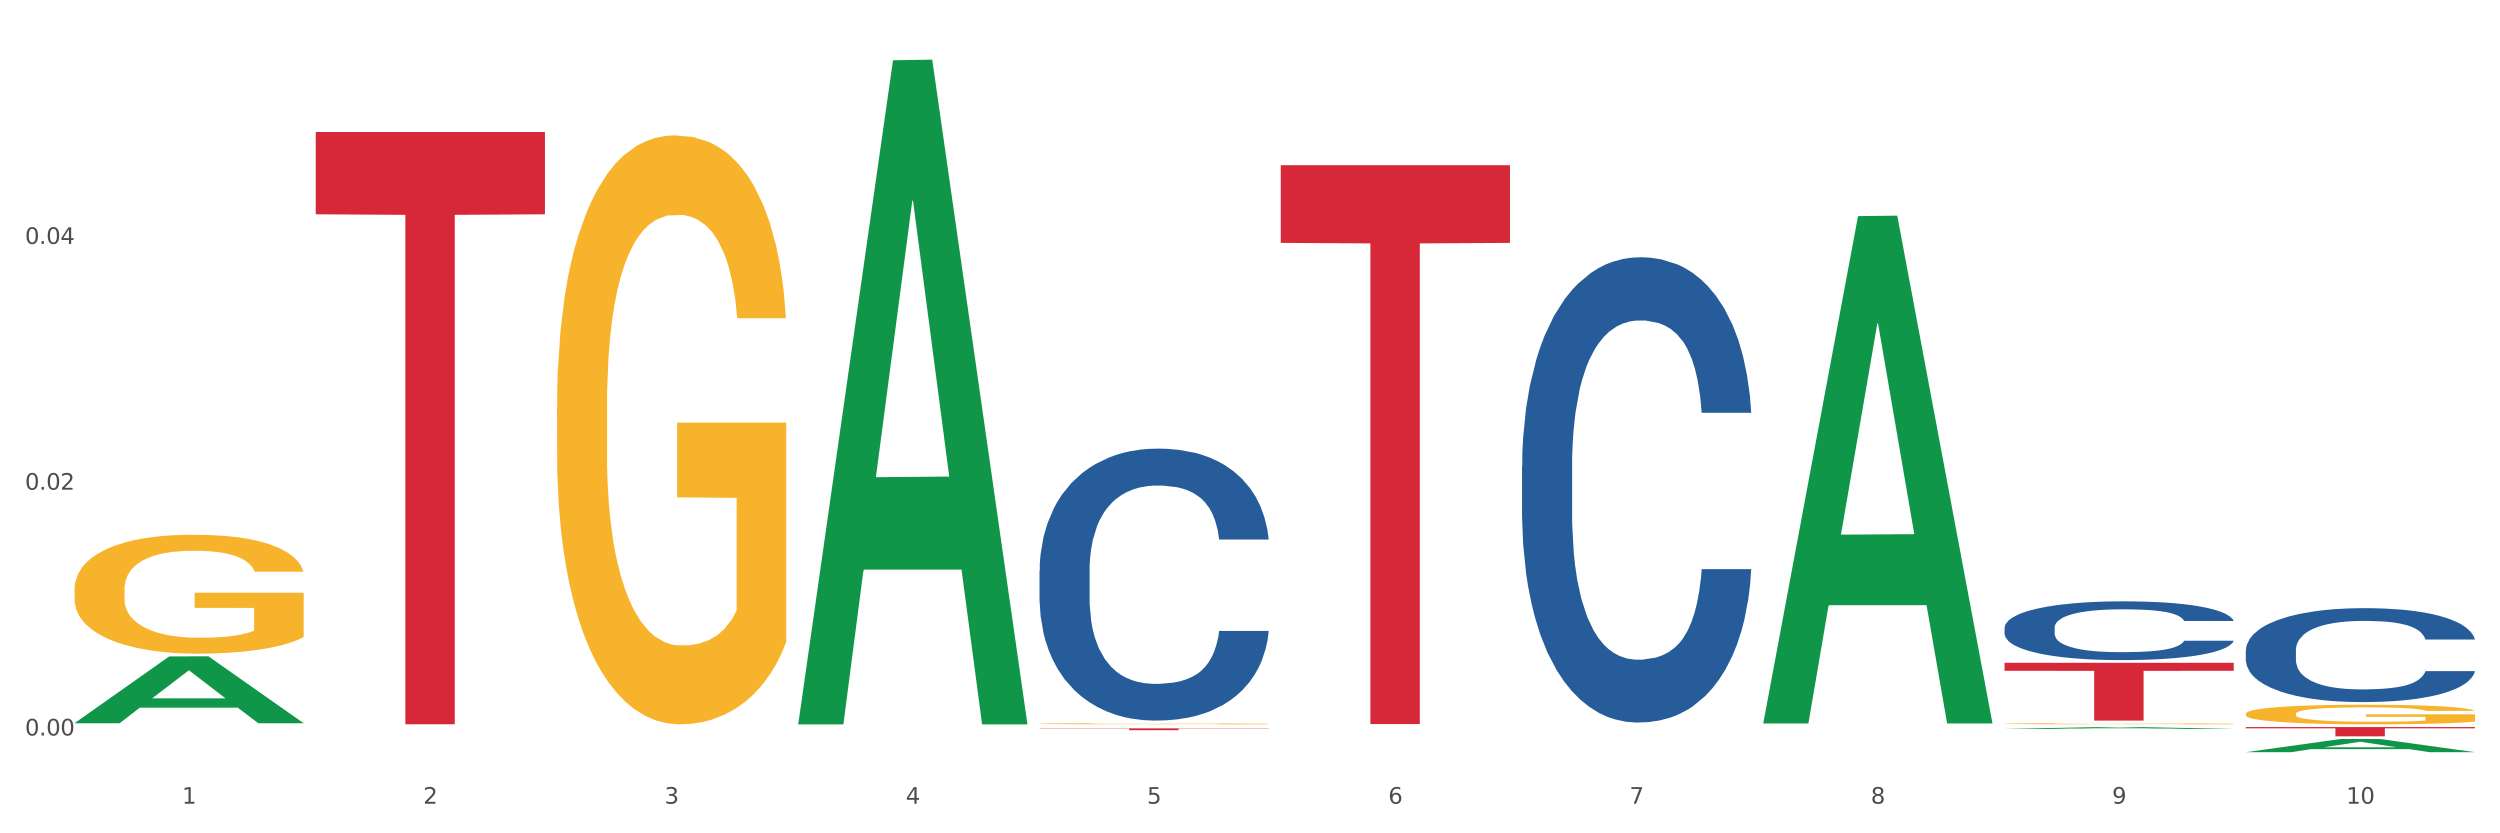 <?xml version="1.0" encoding="utf-8" standalone="no"?>
<!DOCTYPE svg PUBLIC "-//W3C//DTD SVG 1.1//EN"
  "http://www.w3.org/Graphics/SVG/1.1/DTD/svg11.dtd">
<svg xmlns:xlink="http://www.w3.org/1999/xlink" width="1080pt" height="360pt" viewBox="0 0 1080 360" xmlns="http://www.w3.org/2000/svg" version="1.1">
 <rect x="0" y="0" width="1080" height="360" fill="#333333" stroke="none"/>
 <defs>
  <style type="text/css">*{stroke-linejoin: round; stroke-linecap: butt}</style>
 </defs>
 <g id="figure_1">
  <g id="patch_1">
   <path d="M 0 360 
L 1080 360 
L 1080 0 
L 0 0 
z
" style="fill: #ffffff; stroke: #ffffff; stroke-linejoin: miter"/>
  </g>
  <g id="axes_1">
   <g id="matplotlib.axis_1">
    <g id="xtick_1">
     <g id="text_1">
      <!-- 1 -->
      <g style="fill: #4d4d4d" transform="translate(78.627 347.204) scale(0.096 -0.096)">
       <defs>
        <path id="DejaVuSans-31" d="M 794 531 
L 1825 531 
L 1825 4091 
L 703 3866 
L 703 4441 
L 1819 4666 
L 2450 4666 
L 2450 531 
L 3481 531 
L 3481 0 
L 794 0 
L 794 531 
z
" transform="scale(0.016)"/>
       </defs>
       <use xlink:href="#DejaVuSans-31"/>
      </g>
     </g>
    </g>
    <g id="xtick_2">
     <g id="text_2">
      <!-- 2 -->
      <g style="fill: #4d4d4d" transform="translate(182.851 347.204) scale(0.096 -0.096)">
       <defs>
        <path id="DejaVuSans-32" d="M 1228 531 
L 3431 531 
L 3431 0 
L 469 0 
L 469 531 
Q 828 903 1448 1529 
Q 2069 2156 2228 2338 
Q 2531 2678 2651 2914 
Q 2772 3150 2772 3378 
Q 2772 3750 2511 3984 
Q 2250 4219 1831 4219 
Q 1534 4219 1204 4116 
Q 875 4013 500 3803 
L 500 4441 
Q 881 4594 1212 4672 
Q 1544 4750 1819 4750 
Q 2544 4750 2975 4387 
Q 3406 4025 3406 3419 
Q 3406 3131 3298 2873 
Q 3191 2616 2906 2266 
Q 2828 2175 2409 1742 
Q 1991 1309 1228 531 
z
" transform="scale(0.016)"/>
       </defs>
       <use xlink:href="#DejaVuSans-32"/>
      </g>
     </g>
    </g>
    <g id="xtick_3">
     <g id="text_3">
      <!-- 3 -->
      <g style="fill: #4d4d4d" transform="translate(287.074 347.204) scale(0.096 -0.096)">
       <defs>
        <path id="DejaVuSans-33" d="M 2597 2516 
Q 3050 2419 3304 2112 
Q 3559 1806 3559 1356 
Q 3559 666 3084 287 
Q 2609 -91 1734 -91 
Q 1441 -91 1130 -33 
Q 819 25 488 141 
L 488 750 
Q 750 597 1062 519 
Q 1375 441 1716 441 
Q 2309 441 2620 675 
Q 2931 909 2931 1356 
Q 2931 1769 2642 2001 
Q 2353 2234 1838 2234 
L 1294 2234 
L 1294 2753 
L 1863 2753 
Q 2328 2753 2575 2939 
Q 2822 3125 2822 3475 
Q 2822 3834 2567 4026 
Q 2313 4219 1838 4219 
Q 1578 4219 1281 4162 
Q 984 4106 628 3988 
L 628 4550 
Q 988 4650 1302 4700 
Q 1616 4750 1894 4750 
Q 2613 4750 3031 4423 
Q 3450 4097 3450 3541 
Q 3450 3153 3228 2886 
Q 3006 2619 2597 2516 
z
" transform="scale(0.016)"/>
       </defs>
       <use xlink:href="#DejaVuSans-33"/>
      </g>
     </g>
    </g>
    <g id="xtick_4">
     <g id="text_4">
      <!-- 4 -->
      <g style="fill: #4d4d4d" transform="translate(391.298 347.204) scale(0.096 -0.096)">
       <defs>
        <path id="DejaVuSans-34" d="M 2419 4116 
L 825 1625 
L 2419 1625 
L 2419 4116 
z
M 2253 4666 
L 3047 4666 
L 3047 1625 
L 3713 1625 
L 3713 1100 
L 3047 1100 
L 3047 0 
L 2419 0 
L 2419 1100 
L 313 1100 
L 313 1709 
L 2253 4666 
z
" transform="scale(0.016)"/>
       </defs>
       <use xlink:href="#DejaVuSans-34"/>
      </g>
     </g>
    </g>
    <g id="xtick_5">
     <g id="text_5">
      <!-- 5 -->
      <g style="fill: #4d4d4d" transform="translate(495.522 347.204) scale(0.096 -0.096)">
       <defs>
        <path id="DejaVuSans-35" d="M 691 4666 
L 3169 4666 
L 3169 4134 
L 1269 4134 
L 1269 2991 
Q 1406 3038 1543 3061 
Q 1681 3084 1819 3084 
Q 2600 3084 3056 2656 
Q 3513 2228 3513 1497 
Q 3513 744 3044 326 
Q 2575 -91 1722 -91 
Q 1428 -91 1123 -41 
Q 819 9 494 109 
L 494 744 
Q 775 591 1075 516 
Q 1375 441 1709 441 
Q 2250 441 2565 725 
Q 2881 1009 2881 1497 
Q 2881 1984 2565 2268 
Q 2250 2553 1709 2553 
Q 1456 2553 1204 2497 
Q 953 2441 691 2322 
L 691 4666 
z
" transform="scale(0.016)"/>
       </defs>
       <use xlink:href="#DejaVuSans-35"/>
      </g>
     </g>
    </g>
    <g id="xtick_6">
     <g id="text_6">
      <!-- 6 -->
      <g style="fill: #4d4d4d" transform="translate(599.745 347.204) scale(0.096 -0.096)">
       <defs>
        <path id="DejaVuSans-36" d="M 2113 2584 
Q 1688 2584 1439 2293 
Q 1191 2003 1191 1497 
Q 1191 994 1439 701 
Q 1688 409 2113 409 
Q 2538 409 2786 701 
Q 3034 994 3034 1497 
Q 3034 2003 2786 2293 
Q 2538 2584 2113 2584 
z
M 3366 4563 
L 3366 3988 
Q 3128 4100 2886 4159 
Q 2644 4219 2406 4219 
Q 1781 4219 1451 3797 
Q 1122 3375 1075 2522 
Q 1259 2794 1537 2939 
Q 1816 3084 2150 3084 
Q 2853 3084 3261 2657 
Q 3669 2231 3669 1497 
Q 3669 778 3244 343 
Q 2819 -91 2113 -91 
Q 1303 -91 875 529 
Q 447 1150 447 2328 
Q 447 3434 972 4092 
Q 1497 4750 2381 4750 
Q 2619 4750 2861 4703 
Q 3103 4656 3366 4563 
z
" transform="scale(0.016)"/>
       </defs>
       <use xlink:href="#DejaVuSans-36"/>
      </g>
     </g>
    </g>
    <g id="xtick_7">
     <g id="text_7">
      <!-- 7 -->
      <g style="fill: #4d4d4d" transform="translate(703.969 347.204) scale(0.096 -0.096)">
       <defs>
        <path id="DejaVuSans-37" d="M 525 4666 
L 3525 4666 
L 3525 4397 
L 1831 0 
L 1172 0 
L 2766 4134 
L 525 4134 
L 525 4666 
z
" transform="scale(0.016)"/>
       </defs>
       <use xlink:href="#DejaVuSans-37"/>
      </g>
     </g>
    </g>
    <g id="xtick_8">
     <g id="text_8">
      <!-- 8 -->
      <g style="fill: #4d4d4d" transform="translate(808.193 347.204) scale(0.096 -0.096)">
       <defs>
        <path id="DejaVuSans-38" d="M 2034 2216 
Q 1584 2216 1326 1975 
Q 1069 1734 1069 1313 
Q 1069 891 1326 650 
Q 1584 409 2034 409 
Q 2484 409 2743 651 
Q 3003 894 3003 1313 
Q 3003 1734 2745 1975 
Q 2488 2216 2034 2216 
z
M 1403 2484 
Q 997 2584 770 2862 
Q 544 3141 544 3541 
Q 544 4100 942 4425 
Q 1341 4750 2034 4750 
Q 2731 4750 3128 4425 
Q 3525 4100 3525 3541 
Q 3525 3141 3298 2862 
Q 3072 2584 2669 2484 
Q 3125 2378 3379 2068 
Q 3634 1759 3634 1313 
Q 3634 634 3220 271 
Q 2806 -91 2034 -91 
Q 1263 -91 848 271 
Q 434 634 434 1313 
Q 434 1759 690 2068 
Q 947 2378 1403 2484 
z
M 1172 3481 
Q 1172 3119 1398 2916 
Q 1625 2713 2034 2713 
Q 2441 2713 2670 2916 
Q 2900 3119 2900 3481 
Q 2900 3844 2670 4047 
Q 2441 4250 2034 4250 
Q 1625 4250 1398 4047 
Q 1172 3844 1172 3481 
z
" transform="scale(0.016)"/>
       </defs>
       <use xlink:href="#DejaVuSans-38"/>
      </g>
     </g>
    </g>
    <g id="xtick_9">
     <g id="text_9">
      <!-- 9 -->
      <g style="fill: #4d4d4d" transform="translate(912.416 347.204) scale(0.096 -0.096)">
       <defs>
        <path id="DejaVuSans-39" d="M 703 97 
L 703 672 
Q 941 559 1184 500 
Q 1428 441 1663 441 
Q 2288 441 2617 861 
Q 2947 1281 2994 2138 
Q 2813 1869 2534 1725 
Q 2256 1581 1919 1581 
Q 1219 1581 811 2004 
Q 403 2428 403 3163 
Q 403 3881 828 4315 
Q 1253 4750 1959 4750 
Q 2769 4750 3195 4129 
Q 3622 3509 3622 2328 
Q 3622 1225 3098 567 
Q 2575 -91 1691 -91 
Q 1453 -91 1209 -44 
Q 966 3 703 97 
z
M 1959 2075 
Q 2384 2075 2632 2365 
Q 2881 2656 2881 3163 
Q 2881 3666 2632 3958 
Q 2384 4250 1959 4250 
Q 1534 4250 1286 3958 
Q 1038 3666 1038 3163 
Q 1038 2656 1286 2365 
Q 1534 2075 1959 2075 
z
" transform="scale(0.016)"/>
       </defs>
       <use xlink:href="#DejaVuSans-39"/>
      </g>
     </g>
    </g>
    <g id="xtick_10">
     <g id="text_10">
      <!-- 10 -->
      <g style="fill: #4d4d4d" transform="translate(1013.586 347.204) scale(0.096 -0.096)">
       <defs>
        <path id="DejaVuSans-30" d="M 2034 4250 
Q 1547 4250 1301 3770 
Q 1056 3291 1056 2328 
Q 1056 1369 1301 889 
Q 1547 409 2034 409 
Q 2525 409 2770 889 
Q 3016 1369 3016 2328 
Q 3016 3291 2770 3770 
Q 2525 4250 2034 4250 
z
M 2034 4750 
Q 2819 4750 3233 4129 
Q 3647 3509 3647 2328 
Q 3647 1150 3233 529 
Q 2819 -91 2034 -91 
Q 1250 -91 836 529 
Q 422 1150 422 2328 
Q 422 3509 836 4129 
Q 1250 4750 2034 4750 
z
" transform="scale(0.016)"/>
       </defs>
       <use xlink:href="#DejaVuSans-31"/>
       <use xlink:href="#DejaVuSans-30" transform="translate(63.623 0)"/>
      </g>
     </g>
    </g>
    <g id="xtick_11"/>
    <g id="xtick_12"/>
    <g id="xtick_13"/>
    <g id="xtick_14"/>
    <g id="xtick_15"/>
    <g id="xtick_16"/>
    <g id="xtick_17"/>
    <g id="xtick_18"/>
    <g id="xtick_19"/>
   </g>
   <g id="matplotlib.axis_2">
    <g id="ytick_1">
     <g id="text_11">
      <!-- 0.00 -->
      <g style="fill: #4d4d4d" transform="translate(10.8 317.727) scale(0.096 -0.096)">
       <defs>
        <path id="DejaVuSans-2e" d="M 684 794 
L 1344 794 
L 1344 0 
L 684 0 
L 684 794 
z
" transform="scale(0.016)"/>
       </defs>
       <use xlink:href="#DejaVuSans-30"/>
       <use xlink:href="#DejaVuSans-2e" transform="translate(63.623 0)"/>
       <use xlink:href="#DejaVuSans-30" transform="translate(95.41 0)"/>
       <use xlink:href="#DejaVuSans-30" transform="translate(159.033 0)"/>
      </g>
     </g>
    </g>
    <g id="ytick_2">
     <g id="text_12">
      <!-- 0.02 -->
      <g style="fill: #4d4d4d" transform="translate(10.8 211.55) scale(0.096 -0.096)">
       <use xlink:href="#DejaVuSans-30"/>
       <use xlink:href="#DejaVuSans-2e" transform="translate(63.623 0)"/>
       <use xlink:href="#DejaVuSans-30" transform="translate(95.41 0)"/>
       <use xlink:href="#DejaVuSans-32" transform="translate(159.033 0)"/>
      </g>
     </g>
    </g>
    <g id="ytick_3">
     <g id="text_13">
      <!-- 0.04 -->
      <g style="fill: #4d4d4d" transform="translate(10.8 105.374) scale(0.096 -0.096)">
       <use xlink:href="#DejaVuSans-30"/>
       <use xlink:href="#DejaVuSans-2e" transform="translate(63.623 0)"/>
       <use xlink:href="#DejaVuSans-30" transform="translate(95.41 0)"/>
       <use xlink:href="#DejaVuSans-34" transform="translate(159.033 0)"/>
      </g>
     </g>
    </g>
    <g id="ytick_4"/>
    <g id="ytick_5"/>
    <g id="ytick_6"/>
   </g>
   <g id="PolyCollection_1">
    <path d="M 32.175 312.39 
L 32.277 312.362 
L 73.107 283.562 
L 90.051 283.535 
L 131.187 312.444 
L 111.589 312.444 
L 102.709 305.712 
L 60.552 305.712 
L 60.246 305.821 
L 51.671 312.444 
L 32.175 312.444 
L 32.175 312.39 
L 65.86 301.695 
L 97.401 301.667 
L 81.783 289.697 
L 81.579 289.642 
L 81.375 289.724 
L 65.758 301.667 
L 65.86 301.695 
L 32.175 312.39 
z
" clip-path="url(#p9b91249058)" style="fill: #109648"/>
    <path d="M 970.188 280.955 
L 970.305 280.918 
L 970.305 279.88 
L 970.656 278.472 
L 971.943 275.878 
L 973.582 273.914 
L 976.39 271.617 
L 977.912 270.653 
L 979.902 269.579 
L 983.998 267.837 
L 988.679 266.355 
L 991.956 265.54 
L 994.414 265.021 
L 999.915 264.094 
L 1003.075 263.687 
L 1006.352 263.353 
L 1009.161 263.131 
L 1013.842 262.872 
L 1017.587 262.76 
L 1021.917 262.723 
L 1025.546 262.76 
L 1030.344 262.909 
L 1037.366 263.353 
L 1040.058 263.613 
L 1043.686 264.057 
L 1047.431 264.65 
L 1050.474 265.243 
L 1053.985 266.095 
L 1057.613 267.207 
L 1061.125 268.615 
L 1063.582 269.912 
L 1065.572 271.283 
L 1067.327 272.951 
L 1068.615 274.767 
L 1069.2 276.286 
L 1047.782 276.286 
L 1047.197 274.915 
L 1046.027 273.433 
L 1044.857 272.432 
L 1043.569 271.617 
L 1041.58 270.69 
L 1039.824 270.098 
L 1036.898 269.393 
L 1034.206 268.949 
L 1031.983 268.689 
L 1029.291 268.467 
L 1023.556 268.245 
L 1019.46 268.245 
L 1016.885 268.319 
L 1013.725 268.504 
L 1011.033 268.763 
L 1007.873 269.208 
L 1005.415 269.69 
L 1002.958 270.32 
L 1001.553 270.765 
L 999.447 271.58 
L 998.042 272.247 
L 996.17 273.396 
L 995.116 274.211 
L 993.244 276.323 
L 992.424 277.879 
L 992.073 278.954 
L 991.839 280.14 
L 991.839 285.921 
L 992.541 288.515 
L 993.127 289.626 
L 994.063 290.886 
L 995.818 292.517 
L 998.393 294.11 
L 1001.085 295.259 
L 1003.309 295.963 
L 1005.415 296.482 
L 1007.522 296.889 
L 1010.097 297.26 
L 1012.203 297.482 
L 1015.363 297.704 
L 1019.109 297.816 
L 1022.035 297.816 
L 1028.003 297.63 
L 1030.695 297.445 
L 1033.27 297.186 
L 1036.079 296.778 
L 1038.303 296.333 
L 1039.59 296 
L 1041.697 295.296 
L 1043.335 294.555 
L 1044.739 293.702 
L 1045.676 292.961 
L 1046.729 291.85 
L 1047.548 290.59 
L 1047.782 289.923 
L 1069.2 289.923 
L 1068.732 291.257 
L 1067.913 292.554 
L 1066.274 294.295 
L 1064.987 295.296 
L 1062.997 296.519 
L 1060.89 297.556 
L 1057.965 298.705 
L 1055.273 299.557 
L 1052.464 300.298 
L 1049.421 300.965 
L 1043.92 301.892 
L 1041.931 302.151 
L 1037.717 302.596 
L 1034.44 302.855 
L 1029.642 303.115 
L 1024.726 303.263 
L 1019.577 303.3 
L 1015.012 303.226 
L 1009.98 303.004 
L 1006.82 302.781 
L 1003.309 302.448 
L 999.212 301.929 
L 995.35 301.299 
L 991.722 300.558 
L 988.328 299.706 
L 985.168 298.742 
L 981.072 297.149 
L 978.029 295.592 
L 975.805 294.147 
L 974.284 292.924 
L 972.762 291.368 
L 971.943 290.293 
L 970.656 287.699 
L 970.188 285.291 
L 970.188 280.955 
z
" clip-path="url(#p9b91249058)" style="fill: #255c99"/>
    <path d="M 865.964 271.184 
L 866.081 271.161 
L 866.081 270.512 
L 866.432 269.631 
L 867.719 268.008 
L 869.358 266.78 
L 872.167 265.342 
L 873.688 264.74 
L 875.678 264.067 
L 879.774 262.978 
L 884.456 262.051 
L 887.733 261.541 
L 890.19 261.216 
L 895.691 260.637 
L 898.851 260.382 
L 902.128 260.173 
L 904.937 260.034 
L 909.618 259.872 
L 913.364 259.802 
L 917.694 259.779 
L 921.322 259.802 
L 926.12 259.895 
L 933.143 260.173 
L 935.834 260.335 
L 939.463 260.613 
L 943.208 260.984 
L 946.251 261.355 
L 949.762 261.888 
L 953.39 262.584 
L 956.901 263.465 
L 959.359 264.276 
L 961.348 265.134 
L 963.104 266.177 
L 964.391 267.313 
L 964.976 268.263 
L 943.559 268.263 
L 942.974 267.406 
L 941.803 266.478 
L 940.633 265.852 
L 939.346 265.342 
L 937.356 264.763 
L 935.6 264.392 
L 932.674 263.952 
L 929.983 263.673 
L 927.759 263.511 
L 925.067 263.372 
L 919.332 263.233 
L 915.236 263.233 
L 912.661 263.279 
L 909.501 263.395 
L 906.81 263.557 
L 903.65 263.836 
L 901.192 264.137 
L 898.734 264.531 
L 897.33 264.809 
L 895.223 265.319 
L 893.819 265.736 
L 891.946 266.455 
L 890.893 266.965 
L 889.02 268.286 
L 888.201 269.26 
L 887.85 269.932 
L 887.616 270.674 
L 887.616 274.29 
L 888.318 275.913 
L 888.903 276.609 
L 889.839 277.397 
L 891.595 278.417 
L 894.17 279.414 
L 896.861 280.132 
L 899.085 280.573 
L 901.192 280.897 
L 903.298 281.152 
L 905.873 281.384 
L 907.98 281.523 
L 911.14 281.662 
L 914.885 281.732 
L 917.811 281.732 
L 923.78 281.616 
L 926.472 281.5 
L 929.046 281.338 
L 931.855 281.083 
L 934.079 280.804 
L 935.366 280.596 
L 937.473 280.155 
L 939.111 279.692 
L 940.516 279.159 
L 941.452 278.695 
L 942.505 277.999 
L 943.325 277.211 
L 943.559 276.794 
L 964.976 276.794 
L 964.508 277.629 
L 963.689 278.44 
L 962.05 279.529 
L 960.763 280.155 
L 958.773 280.92 
L 956.667 281.569 
L 953.741 282.288 
L 951.049 282.821 
L 948.24 283.285 
L 945.197 283.702 
L 939.697 284.282 
L 937.707 284.444 
L 933.494 284.722 
L 930.217 284.884 
L 925.418 285.047 
L 920.503 285.139 
L 915.353 285.163 
L 910.789 285.116 
L 905.756 284.977 
L 902.596 284.838 
L 899.085 284.629 
L 894.989 284.305 
L 891.127 283.911 
L 887.499 283.447 
L 884.105 282.914 
L 880.945 282.311 
L 876.848 281.314 
L 873.805 280.341 
L 871.582 279.437 
L 870.06 278.672 
L 868.539 277.698 
L 867.719 277.026 
L 866.432 275.403 
L 865.964 273.896 
L 865.964 271.184 
z
" clip-path="url(#p9b91249058)" style="fill: #255c99"/>
    <path d="M 657.517 201.449 
L 657.634 201.265 
L 657.634 196.124 
L 657.985 189.148 
L 659.272 176.297 
L 660.911 166.567 
L 663.72 155.184 
L 665.241 150.411 
L 667.231 145.087 
L 671.327 136.458 
L 676.008 129.115 
L 679.285 125.076 
L 681.743 122.506 
L 687.244 117.916 
L 690.404 115.897 
L 693.681 114.244 
L 696.49 113.143 
L 701.171 111.858 
L 704.916 111.307 
L 709.247 111.123 
L 712.875 111.307 
L 717.673 112.041 
L 724.695 114.244 
L 727.387 115.529 
L 731.015 117.732 
L 734.76 120.67 
L 737.803 123.607 
L 741.314 127.83 
L 744.943 133.337 
L 748.454 140.314 
L 750.911 146.739 
L 752.901 153.532 
L 754.657 161.794 
L 755.944 170.789 
L 756.529 178.316 
L 735.112 178.316 
L 734.526 171.524 
L 733.356 164.18 
L 732.186 159.223 
L 730.898 155.184 
L 728.909 150.595 
L 727.153 147.657 
L 724.227 144.169 
L 721.535 141.966 
L 719.312 140.681 
L 716.62 139.579 
L 710.885 138.478 
L 706.789 138.478 
L 704.214 138.845 
L 701.054 139.763 
L 698.362 141.048 
L 695.202 143.251 
L 692.745 145.638 
L 690.287 148.759 
L 688.882 150.962 
L 686.776 155.001 
L 685.371 158.305 
L 683.499 163.997 
L 682.445 168.036 
L 680.573 178.5 
L 679.754 186.211 
L 679.402 191.535 
L 679.168 197.41 
L 679.168 226.049 
L 679.871 238.9 
L 680.456 244.408 
L 681.392 250.65 
L 683.148 258.728 
L 685.722 266.622 
L 688.414 272.313 
L 690.638 275.802 
L 692.745 278.372 
L 694.851 280.391 
L 697.426 282.227 
L 699.533 283.329 
L 702.693 284.43 
L 706.438 284.981 
L 709.364 284.981 
L 715.332 284.063 
L 718.024 283.145 
L 720.599 281.86 
L 723.408 279.841 
L 725.632 277.637 
L 726.919 275.985 
L 729.026 272.497 
L 730.664 268.825 
L 732.069 264.603 
L 733.005 260.931 
L 734.058 255.423 
L 734.877 249.181 
L 735.112 245.877 
L 756.529 245.877 
L 756.061 252.486 
L 755.242 258.911 
L 753.603 267.54 
L 752.316 272.497 
L 750.326 278.555 
L 748.22 283.696 
L 745.294 289.387 
L 742.602 293.61 
L 739.793 297.281 
L 736.75 300.586 
L 731.249 305.176 
L 729.26 306.461 
L 725.046 308.664 
L 721.769 309.949 
L 716.971 311.234 
L 712.055 311.968 
L 706.906 312.152 
L 702.341 311.785 
L 697.309 310.683 
L 694.149 309.582 
L 690.638 307.929 
L 686.542 305.359 
L 682.679 302.238 
L 679.051 298.566 
L 675.657 294.344 
L 672.497 289.571 
L 668.401 281.676 
L 665.358 273.966 
L 663.134 266.806 
L 661.613 260.747 
L 660.091 253.037 
L 659.272 247.713 
L 657.985 234.861 
L 657.517 222.928 
L 657.517 201.449 
z
" clip-path="url(#p9b91249058)" style="fill: #255c99"/>
    <path d="M 449.069 246.595 
L 449.187 246.488 
L 449.187 243.483 
L 449.538 239.405 
L 450.825 231.893 
L 452.464 226.206 
L 455.272 219.553 
L 456.794 216.763 
L 458.783 213.651 
L 462.88 208.607 
L 467.561 204.314 
L 470.838 201.954 
L 473.296 200.451 
L 478.797 197.768 
L 481.957 196.588 
L 485.234 195.622 
L 488.042 194.978 
L 492.724 194.227 
L 496.469 193.905 
L 500.799 193.798 
L 504.427 193.905 
L 509.226 194.334 
L 516.248 195.622 
L 518.94 196.373 
L 522.568 197.661 
L 526.313 199.378 
L 529.356 201.095 
L 532.867 203.563 
L 536.495 206.783 
L 540.006 210.86 
L 542.464 214.616 
L 544.454 218.587 
L 546.209 223.416 
L 547.497 228.674 
L 548.082 233.074 
L 526.664 233.074 
L 526.079 229.103 
L 524.909 224.811 
L 523.738 221.913 
L 522.451 219.553 
L 520.461 216.87 
L 518.706 215.153 
L 515.78 213.114 
L 513.088 211.826 
L 510.864 211.075 
L 508.173 210.431 
L 502.438 209.787 
L 498.342 209.787 
L 495.767 210.002 
L 492.607 210.538 
L 489.915 211.29 
L 486.755 212.577 
L 484.297 213.972 
L 481.84 215.797 
L 480.435 217.084 
L 478.328 219.445 
L 476.924 221.377 
L 475.051 224.704 
L 473.998 227.064 
L 472.126 233.181 
L 471.306 237.688 
L 470.955 240.8 
L 470.721 244.234 
L 470.721 260.975 
L 471.423 268.487 
L 472.009 271.706 
L 472.945 275.355 
L 474.7 280.076 
L 477.275 284.691 
L 479.967 288.017 
L 482.191 290.056 
L 484.297 291.559 
L 486.404 292.739 
L 488.979 293.812 
L 491.085 294.456 
L 494.245 295.1 
L 497.991 295.422 
L 500.916 295.422 
L 506.885 294.885 
L 509.577 294.349 
L 512.152 293.598 
L 514.961 292.417 
L 517.184 291.129 
L 518.472 290.164 
L 520.578 288.125 
L 522.217 285.978 
L 523.621 283.51 
L 524.558 281.364 
L 525.611 278.145 
L 526.43 274.496 
L 526.664 272.565 
L 548.082 272.565 
L 547.614 276.428 
L 546.795 280.184 
L 545.156 285.227 
L 543.869 288.125 
L 541.879 291.666 
L 539.772 294.671 
L 536.846 297.997 
L 534.155 300.465 
L 531.346 302.612 
L 528.303 304.543 
L 522.802 307.226 
L 520.813 307.977 
L 516.599 309.265 
L 513.322 310.016 
L 508.524 310.767 
L 503.608 311.197 
L 498.459 311.304 
L 493.894 311.089 
L 488.862 310.445 
L 485.702 309.802 
L 482.191 308.836 
L 478.094 307.333 
L 474.232 305.509 
L 470.604 303.363 
L 467.21 300.895 
L 464.05 298.105 
L 459.954 293.49 
L 456.911 288.983 
L 454.687 284.798 
L 453.166 281.257 
L 451.644 276.75 
L 450.825 273.638 
L 449.538 266.126 
L 449.069 259.151 
L 449.069 246.595 
z
" clip-path="url(#p9b91249058)" style="fill: #255c99"/>
    <path d="M 32.175 254.747 
L 32.292 254.7 
L 32.292 253.011 
L 32.526 251.556 
L 33.695 248.037 
L 35.448 245.129 
L 36.734 243.58 
L 38.02 242.313 
L 39.54 241.047 
L 41.41 239.733 
L 44.8 237.809 
L 46.904 236.824 
L 49.476 235.792 
L 54.152 234.291 
L 57.542 233.446 
L 61.049 232.742 
L 66.777 231.898 
L 70.517 231.522 
L 74.492 231.241 
L 79.285 231.053 
L 82.909 231.006 
L 90.858 231.147 
L 97.638 231.569 
L 100.911 231.898 
L 105.119 232.461 
L 107.34 232.836 
L 110.964 233.587 
L 114.705 234.572 
L 117.277 235.417 
L 121.134 237.012 
L 124.057 238.607 
L 126.745 240.578 
L 128.148 241.938 
L 129.2 243.205 
L 130.135 244.659 
L 131.071 246.958 
L 110.029 246.958 
L 109.211 245.316 
L 107.925 243.768 
L 106.054 242.267 
L 104.418 241.328 
L 101.612 240.155 
L 99.041 239.405 
L 96.352 238.842 
L 93.079 238.372 
L 90.507 238.138 
L 86.883 237.95 
L 79.752 237.997 
L 74.96 238.372 
L 71.686 238.842 
L 69.582 239.264 
L 67.712 239.733 
L 65.608 240.39 
L 63.153 241.375 
L 61.399 242.267 
L 59.646 243.393 
L 58.243 244.519 
L 56.957 245.832 
L 55.905 247.24 
L 55.087 248.694 
L 54.386 250.477 
L 53.801 253.433 
L 53.801 259.861 
L 54.035 261.315 
L 54.619 263.239 
L 55.321 264.693 
L 56.49 266.429 
L 57.542 267.602 
L 59.529 269.291 
L 61.75 270.699 
L 63.504 271.59 
L 65.257 272.341 
L 68.296 273.373 
L 71.686 274.218 
L 74.609 274.734 
L 78.583 275.203 
L 81.272 275.391 
L 83.61 275.484 
L 89.338 275.484 
L 93.429 275.344 
L 97.988 275.015 
L 101.495 274.593 
L 104.418 274.077 
L 107.691 273.232 
L 109.795 272.435 
L 109.795 262.629 
L 84.078 262.582 
L 84.078 256.06 
L 131.187 256.06 
L 131.187 275.203 
L 129.2 276.188 
L 126.979 277.08 
L 124.641 277.877 
L 121.134 278.863 
L 116.926 279.801 
L 113.185 280.458 
L 109.211 281.021 
L 104.535 281.537 
L 98.456 282.006 
L 94.715 282.194 
L 90.039 282.334 
L 84.545 282.381 
L 79.752 282.288 
L 75.076 282.053 
L 70.167 281.631 
L 65.374 281.021 
L 61.75 280.411 
L 58.126 279.66 
L 54.269 278.675 
L 51.229 277.737 
L 48.891 276.892 
L 46.32 275.813 
L 43.514 274.405 
L 41.41 273.139 
L 39.54 271.825 
L 37.552 270.136 
L 36.15 268.681 
L 34.747 266.852 
L 33.928 265.491 
L 32.993 263.38 
L 32.292 260.424 
L 32.175 254.747 
z
" clip-path="url(#p9b91249058)" style="fill: #f7b32b"/>
    <path d="M 240.622 176.054 
L 240.739 175.822 
L 240.739 167.456 
L 240.973 160.252 
L 242.142 142.824 
L 243.895 128.416 
L 245.181 120.748 
L 246.467 114.473 
L 247.987 108.199 
L 249.857 101.692 
L 253.247 92.165 
L 255.351 87.285 
L 257.923 82.172 
L 262.599 74.736 
L 265.989 70.553 
L 269.496 67.068 
L 275.224 62.885 
L 278.965 61.026 
L 282.939 59.631 
L 287.732 58.702 
L 291.356 58.469 
L 299.305 59.167 
L 306.085 61.258 
L 309.358 62.885 
L 313.566 65.673 
L 315.788 67.532 
L 319.411 71.25 
L 323.152 76.13 
L 325.724 80.313 
L 329.581 88.214 
L 332.504 96.115 
L 335.193 105.875 
L 336.595 112.614 
L 337.647 118.888 
L 338.583 126.092 
L 339.518 137.479 
L 318.476 137.479 
L 317.658 129.346 
L 316.372 121.677 
L 314.502 114.241 
L 312.865 109.593 
L 310.06 103.784 
L 307.488 100.066 
L 304.799 97.277 
L 301.526 94.953 
L 298.954 93.791 
L 295.33 92.862 
L 288.2 93.094 
L 283.407 94.953 
L 280.134 97.277 
L 278.03 99.368 
L 276.159 101.692 
L 274.055 104.946 
L 271.6 109.826 
L 269.847 114.241 
L 268.093 119.818 
L 266.69 125.395 
L 265.405 131.902 
L 264.352 138.873 
L 263.534 146.077 
L 262.833 154.908 
L 262.248 169.548 
L 262.248 201.384 
L 262.482 208.588 
L 263.067 218.115 
L 263.768 225.319 
L 264.937 233.917 
L 265.989 239.727 
L 267.976 248.092 
L 270.197 255.064 
L 271.951 259.479 
L 273.704 263.197 
L 276.744 268.309 
L 280.134 272.492 
L 283.056 275.048 
L 287.031 277.372 
L 289.719 278.302 
L 292.057 278.767 
L 297.785 278.767 
L 301.877 278.069 
L 306.436 276.443 
L 309.943 274.351 
L 312.865 271.795 
L 316.138 267.612 
L 318.242 263.662 
L 318.242 215.094 
L 292.525 214.862 
L 292.525 182.561 
L 339.635 182.561 
L 339.635 277.372 
L 337.647 282.252 
L 335.426 286.668 
L 333.088 290.618 
L 329.581 295.498 
L 325.373 300.146 
L 321.632 303.399 
L 317.658 306.188 
L 312.982 308.744 
L 306.903 311.068 
L 303.163 311.997 
L 298.487 312.694 
L 292.992 312.927 
L 288.2 312.462 
L 283.524 311.3 
L 278.614 309.208 
L 273.821 306.188 
L 270.197 303.167 
L 266.574 299.448 
L 262.716 294.568 
L 259.677 289.921 
L 257.339 285.738 
L 254.767 280.393 
L 251.961 273.422 
L 249.857 267.148 
L 247.987 260.641 
L 246 252.275 
L 244.597 245.071 
L 243.194 236.008 
L 242.376 229.269 
L 241.441 218.812 
L 240.739 204.172 
L 240.622 176.054 
z
" clip-path="url(#p9b91249058)" style="fill: #f7b32b"/>
    <path d="M 449.069 312.674 
L 449.186 312.674 
L 449.186 312.658 
L 449.42 312.645 
L 450.589 312.613 
L 452.343 312.586 
L 453.628 312.572 
L 454.914 312.561 
L 456.434 312.549 
L 458.304 312.537 
L 461.694 312.519 
L 463.799 312.51 
L 466.37 312.501 
L 471.046 312.487 
L 474.436 312.48 
L 477.943 312.473 
L 483.671 312.465 
L 487.412 312.462 
L 491.386 312.459 
L 496.179 312.458 
L 499.803 312.457 
L 507.752 312.459 
L 514.532 312.462 
L 517.805 312.465 
L 522.014 312.471 
L 524.235 312.474 
L 527.859 312.481 
L 531.599 312.49 
L 534.171 312.498 
L 538.029 312.512 
L 540.951 312.527 
L 543.64 312.545 
L 545.043 312.557 
L 546.095 312.569 
L 547.03 312.582 
L 547.965 312.603 
L 526.923 312.603 
L 526.105 312.588 
L 524.819 312.574 
L 522.949 312.56 
L 521.312 312.552 
L 518.507 312.541 
L 515.935 312.534 
L 513.246 312.529 
L 509.973 312.525 
L 507.401 312.522 
L 503.778 312.521 
L 496.647 312.521 
L 491.854 312.525 
L 488.581 312.529 
L 486.477 312.533 
L 484.606 312.537 
L 482.502 312.543 
L 480.047 312.552 
L 478.294 312.56 
L 476.54 312.57 
L 475.138 312.581 
L 473.852 312.593 
L 472.8 312.606 
L 471.981 312.619 
L 471.28 312.635 
L 470.696 312.662 
L 470.696 312.721 
L 470.929 312.734 
L 471.514 312.752 
L 472.215 312.765 
L 473.384 312.781 
L 474.436 312.792 
L 476.424 312.807 
L 478.645 312.82 
L 480.398 312.828 
L 482.152 312.835 
L 485.191 312.844 
L 488.581 312.852 
L 491.503 312.857 
L 495.478 312.861 
L 498.167 312.863 
L 500.505 312.864 
L 506.232 312.864 
L 510.324 312.862 
L 514.883 312.859 
L 518.39 312.855 
L 521.312 312.851 
L 524.585 312.843 
L 526.69 312.836 
L 526.69 312.746 
L 500.972 312.746 
L 500.972 312.686 
L 548.082 312.686 
L 548.082 312.861 
L 546.095 312.87 
L 543.874 312.878 
L 541.536 312.885 
L 538.029 312.894 
L 533.82 312.903 
L 530.08 312.909 
L 526.105 312.914 
L 521.429 312.919 
L 515.351 312.923 
L 511.61 312.925 
L 506.934 312.926 
L 501.44 312.927 
L 496.647 312.926 
L 491.971 312.924 
L 487.061 312.92 
L 482.268 312.914 
L 478.645 312.909 
L 475.021 312.902 
L 471.163 312.893 
L 468.124 312.884 
L 465.786 312.876 
L 463.214 312.867 
L 460.409 312.854 
L 458.304 312.842 
L 456.434 312.83 
L 454.447 312.815 
L 453.044 312.801 
L 451.641 312.785 
L 450.823 312.772 
L 449.888 312.753 
L 449.186 312.726 
L 449.069 312.674 
z
" clip-path="url(#p9b91249058)" style="fill: #f7b32b"/>
    <path d="M 865.964 312.665 
L 866.081 312.665 
L 866.081 312.649 
L 866.315 312.635 
L 867.484 312.602 
L 869.237 312.575 
L 870.523 312.56 
L 871.809 312.548 
L 873.329 312.536 
L 875.199 312.524 
L 878.589 312.505 
L 880.693 312.496 
L 883.265 312.486 
L 887.941 312.472 
L 891.331 312.464 
L 894.838 312.458 
L 900.566 312.45 
L 904.306 312.446 
L 908.281 312.443 
L 913.074 312.442 
L 916.698 312.441 
L 924.647 312.443 
L 931.427 312.447 
L 934.7 312.45 
L 938.908 312.455 
L 941.129 312.458 
L 944.753 312.466 
L 948.494 312.475 
L 951.066 312.483 
L 954.923 312.498 
L 957.846 312.513 
L 960.534 312.532 
L 961.937 312.544 
L 962.989 312.556 
L 963.924 312.57 
L 964.859 312.592 
L 943.818 312.592 
L 943 312.576 
L 941.714 312.562 
L 939.843 312.548 
L 938.207 312.539 
L 935.401 312.528 
L 932.829 312.521 
L 930.141 312.515 
L 926.868 312.511 
L 924.296 312.509 
L 920.672 312.507 
L 913.541 312.507 
L 908.749 312.511 
L 905.475 312.515 
L 903.371 312.519 
L 901.501 312.524 
L 899.397 312.53 
L 896.942 312.539 
L 895.188 312.548 
L 893.435 312.558 
L 892.032 312.569 
L 890.746 312.581 
L 889.694 312.595 
L 888.876 312.608 
L 888.175 312.625 
L 887.59 312.653 
L 887.59 312.714 
L 887.824 312.728 
L 888.408 312.746 
L 889.11 312.759 
L 890.279 312.776 
L 891.331 312.787 
L 893.318 312.803 
L 895.539 312.816 
L 897.293 312.825 
L 899.046 312.832 
L 902.085 312.841 
L 905.475 312.849 
L 908.398 312.854 
L 912.372 312.859 
L 915.061 312.861 
L 917.399 312.861 
L 923.127 312.861 
L 927.218 312.86 
L 931.777 312.857 
L 935.284 312.853 
L 938.207 312.848 
L 941.48 312.84 
L 943.584 312.833 
L 943.584 312.74 
L 917.867 312.74 
L 917.867 312.678 
L 964.976 312.678 
L 964.976 312.859 
L 962.989 312.868 
L 960.768 312.876 
L 958.43 312.884 
L 954.923 312.893 
L 950.715 312.902 
L 946.974 312.908 
L 943 312.914 
L 938.324 312.919 
L 932.245 312.923 
L 928.504 312.925 
L 923.828 312.926 
L 918.334 312.927 
L 913.541 312.926 
L 908.865 312.923 
L 903.956 312.919 
L 899.163 312.914 
L 895.539 312.908 
L 891.915 312.901 
L 888.058 312.892 
L 885.018 312.883 
L 882.68 312.875 
L 880.109 312.865 
L 877.303 312.851 
L 875.199 312.839 
L 873.329 312.827 
L 871.341 312.811 
L 869.938 312.797 
L 868.536 312.78 
L 867.717 312.767 
L 866.782 312.747 
L 866.081 312.719 
L 865.964 312.665 
z
" clip-path="url(#p9b91249058)" style="fill: #f7b32b"/>
    <path d="M 970.188 308.369 
L 970.304 308.361 
L 970.304 308.082 
L 970.538 307.843 
L 971.707 307.262 
L 973.461 306.782 
L 974.747 306.527 
L 976.032 306.318 
L 977.552 306.109 
L 979.422 305.893 
L 982.813 305.575 
L 984.917 305.413 
L 987.488 305.243 
L 992.164 304.995 
L 995.554 304.856 
L 999.061 304.74 
L 1004.789 304.6 
L 1008.53 304.538 
L 1012.505 304.492 
L 1017.297 304.461 
L 1020.921 304.453 
L 1028.87 304.476 
L 1035.65 304.546 
L 1038.923 304.6 
L 1043.132 304.693 
L 1045.353 304.755 
L 1048.977 304.879 
L 1052.717 305.041 
L 1055.289 305.181 
L 1059.147 305.444 
L 1062.069 305.707 
L 1064.758 306.032 
L 1066.161 306.256 
L 1067.213 306.465 
L 1068.148 306.705 
L 1069.083 307.084 
L 1048.041 307.084 
L 1047.223 306.813 
L 1045.937 306.558 
L 1044.067 306.31 
L 1042.43 306.156 
L 1039.625 305.962 
L 1037.053 305.838 
L 1034.364 305.746 
L 1031.091 305.668 
L 1028.52 305.629 
L 1024.896 305.599 
L 1017.765 305.606 
L 1012.972 305.668 
L 1009.699 305.746 
L 1007.595 305.815 
L 1005.724 305.893 
L 1003.62 306.001 
L 1001.165 306.163 
L 999.412 306.31 
L 997.659 306.496 
L 996.256 306.682 
L 994.97 306.899 
L 993.918 307.131 
L 993.1 307.371 
L 992.398 307.665 
L 991.814 308.152 
L 991.814 309.212 
L 992.047 309.452 
L 992.632 309.769 
L 993.333 310.009 
L 994.502 310.296 
L 995.554 310.489 
L 997.542 310.768 
L 999.763 311 
L 1001.516 311.147 
L 1003.27 311.271 
L 1006.309 311.441 
L 1009.699 311.58 
L 1012.621 311.665 
L 1016.596 311.743 
L 1019.285 311.774 
L 1021.623 311.789 
L 1027.351 311.789 
L 1031.442 311.766 
L 1036.001 311.712 
L 1039.508 311.642 
L 1042.43 311.557 
L 1045.704 311.418 
L 1047.808 311.286 
L 1047.808 309.669 
L 1022.09 309.661 
L 1022.09 308.585 
L 1069.2 308.585 
L 1069.2 311.743 
L 1067.213 311.905 
L 1064.992 312.052 
L 1062.654 312.184 
L 1059.147 312.346 
L 1054.938 312.501 
L 1051.198 312.609 
L 1047.223 312.702 
L 1042.547 312.787 
L 1036.469 312.865 
L 1032.728 312.896 
L 1028.052 312.919 
L 1022.558 312.927 
L 1017.765 312.911 
L 1013.089 312.872 
L 1008.179 312.803 
L 1003.387 312.702 
L 999.763 312.602 
L 996.139 312.478 
L 992.281 312.315 
L 989.242 312.16 
L 986.904 312.021 
L 984.332 311.843 
L 981.527 311.611 
L 979.422 311.402 
L 977.552 311.185 
L 975.565 310.907 
L 974.162 310.667 
L 972.759 310.365 
L 971.941 310.141 
L 971.006 309.793 
L 970.304 309.305 
L 970.188 308.369 
z
" clip-path="url(#p9b91249058)" style="fill: #f7b32b"/>
    <path d="M 136.399 57.016 
L 235.411 57.016 
L 235.411 92.574 
L 196.463 92.815 
L 196.463 312.894 
L 175.112 312.894 
L 175.112 92.815 
L 136.399 92.574 
L 136.399 57.256 
L 136.399 57.016 
z
" clip-path="url(#p9b91249058)" style="fill: #d62839"/>
    <path d="M 553.293 71.375 
L 652.306 71.375 
L 652.306 104.925 
L 613.358 105.152 
L 613.358 312.799 
L 592.006 312.799 
L 592.006 105.152 
L 553.293 104.925 
L 553.293 71.602 
L 553.293 71.375 
z
" clip-path="url(#p9b91249058)" style="fill: #d62839"/>
    <path d="M 865.964 286.316 
L 964.976 286.316 
L 964.976 289.786 
L 926.028 289.81 
L 926.028 311.288 
L 904.677 311.288 
L 904.677 289.81 
L 865.964 289.786 
L 865.964 286.339 
L 865.964 286.316 
z
" clip-path="url(#p9b91249058)" style="fill: #d62839"/>
    <path d="M 970.188 314.08 
L 1069.2 314.08 
L 1069.2 314.637 
L 1030.252 314.641 
L 1030.252 318.092 
L 1008.901 318.092 
L 1008.901 314.641 
L 970.188 314.637 
L 970.188 314.084 
L 970.188 314.08 
z
" clip-path="url(#p9b91249058)" style="fill: #d62839"/>
    <path d="M 449.069 314.638 
L 548.082 314.638 
L 548.082 314.748 
L 509.134 314.749 
L 509.134 315.433 
L 487.783 315.433 
L 487.783 314.749 
L 449.069 314.748 
L 449.069 314.639 
L 449.069 314.638 
z
" clip-path="url(#p9b91249058)" style="fill: #d62839"/>
    <path d="M 344.846 312.387 
L 344.948 312.118 
L 385.778 26.029 
L 402.722 25.759 
L 443.858 312.927 
L 424.26 312.927 
L 415.379 246.056 
L 373.223 246.056 
L 372.916 247.134 
L 364.342 312.927 
L 344.846 312.927 
L 344.846 312.387 
L 378.53 206.149 
L 410.072 205.879 
L 394.454 86.968 
L 394.25 86.429 
L 394.046 87.238 
L 378.428 205.879 
L 378.53 206.149 
L 344.846 312.387 
z
" clip-path="url(#p9b91249058)" style="fill: #109648"/>
    <path d="M 761.74 312.12 
L 761.842 311.914 
L 802.672 93.363 
L 819.617 93.157 
L 860.753 312.532 
L 841.154 312.532 
L 832.274 261.447 
L 790.117 261.447 
L 789.811 262.271 
L 781.237 312.532 
L 761.74 312.532 
L 761.74 312.12 
L 795.425 230.962 
L 826.966 230.756 
L 811.349 139.916 
L 811.144 139.504 
L 810.94 140.122 
L 795.323 230.756 
L 795.425 230.962 
L 761.74 312.12 
z
" clip-path="url(#p9b91249058)" style="fill: #109648"/>
    <path d="M 865.964 314.915 
L 866.066 314.914 
L 906.896 314.081 
L 923.84 314.08 
L 964.976 314.916 
L 945.378 314.916 
L 936.498 314.722 
L 894.341 314.722 
L 894.034 314.725 
L 885.46 314.916 
L 865.964 314.916 
L 865.964 314.915 
L 899.649 314.605 
L 931.19 314.605 
L 915.572 314.258 
L 915.368 314.257 
L 915.164 314.259 
L 899.547 314.605 
L 899.649 314.605 
L 865.964 314.915 
z
" clip-path="url(#p9b91249058)" style="fill: #109648"/>
    <path d="M 970.188 324.939 
L 970.29 324.933 
L 1011.12 319.25 
L 1028.064 319.245 
L 1069.2 324.95 
L 1049.602 324.95 
L 1040.721 323.621 
L 998.564 323.621 
L 998.258 323.643 
L 989.684 324.95 
L 970.188 324.95 
L 970.188 324.939 
L 1003.872 322.828 
L 1035.413 322.823 
L 1019.796 320.461 
L 1019.592 320.45 
L 1019.388 320.466 
L 1003.77 322.823 
L 1003.872 322.828 
L 970.188 324.939 
z
" clip-path="url(#p9b91249058)" style="fill: #109648"/>
   </g>
  </g>
 </g>
 <defs>
  <clipPath id="p9b91249058">
   <rect x="32.175" y="10.8" width="1037.025" height="329.109"/>
  </clipPath>
 </defs>
</svg>
